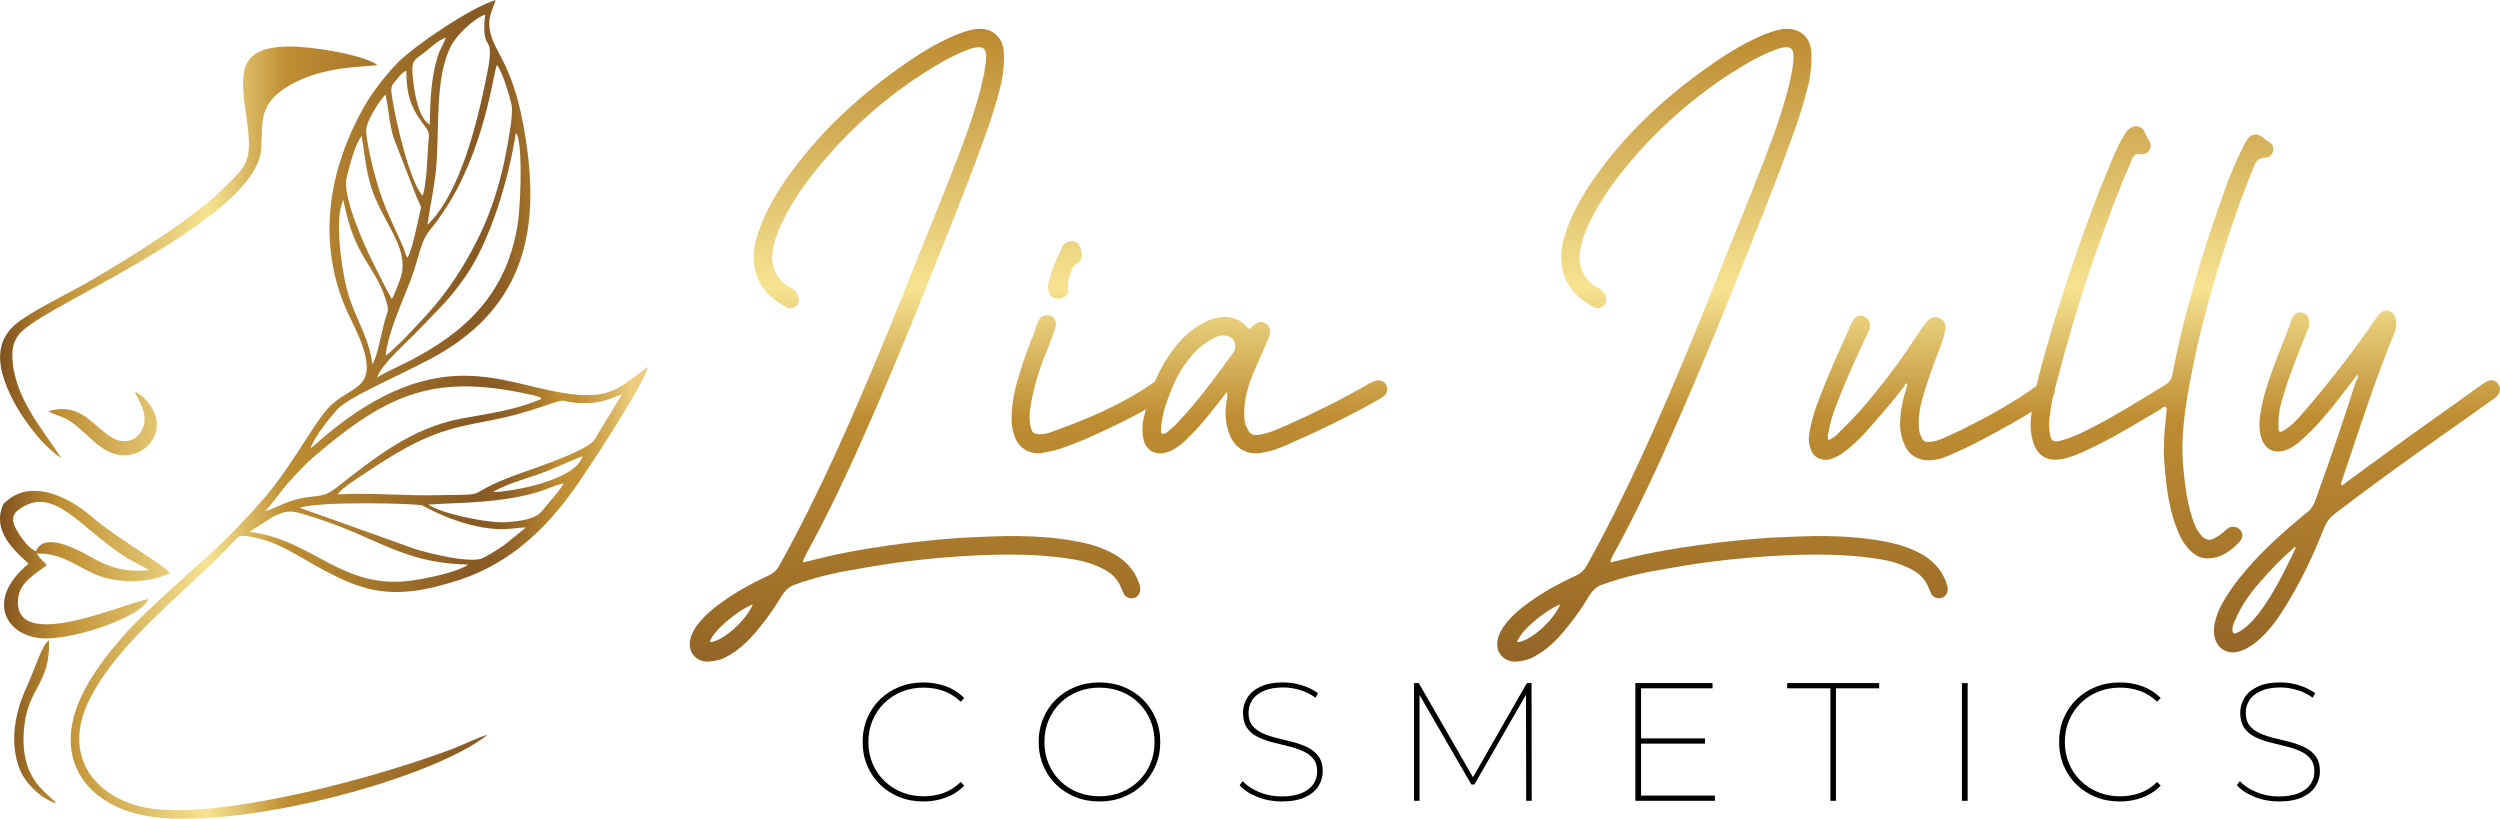 <svg viewBox="0 0 1048 343.21" xmlns:xlink="http://www.w3.org/1999/xlink" xmlns="http://www.w3.org/2000/svg" data-name="Camada 2" id="Camada_2">
  <defs>
    <style>
      .cls-1 {
        clip-path: url(#clippath-6);
      }

      .cls-2 {
        clip-path: url(#clippath-7);
      }

      .cls-3 {
        clip-path: url(#clippath-4);
      }

      .cls-4 {
        fill: url(#linear-gradient-2);
      }

      .cls-5 {
        fill: none;
      }

      .cls-6 {
        fill: url(#linear-gradient-4);
      }

      .cls-7 {
        fill: url(#linear-gradient-3);
      }

      .cls-8 {
        clip-path: url(#clippath-1);
      }

      .cls-9 {
        fill: url(#linear-gradient-5);
      }

      .cls-10 {
        clip-path: url(#clippath-5);
      }

      .cls-11 {
        fill: url(#linear-gradient-8);
      }

      .cls-12 {
        clip-path: url(#clippath-3);
      }

      .cls-13 {
        fill: url(#linear-gradient-7);
      }

      .cls-14 {
        fill: url(#linear-gradient-6);
      }

      .cls-15 {
        clip-path: url(#clippath-2);
      }

      .cls-16 {
        fill: url(#linear-gradient);
      }

      .cls-17 {
        clip-path: url(#clippath);
      }
    </style>
    <clipPath id="clippath">
      <path d="M315.59,253.32c-2.97,7.18-13.12,15.85-18.07,15.85.99-4.21,10.89-12.88,18.07-15.85M408.94,12.16c-3.22.5-6.44,1.73-9.41,2.97-7.92,3.47-15.35,8.17-22.28,13.12-18.57,13.12-34.91,28.47-47.79,47.04-5.2,7.43-9.41,15.1-12.13,23.77-1.24,4.21-1.73,8.42-.99,12.88,1.24,7.92,6.44,13.12,13.37,16.84,1.24.74,2.72.5,3.96-.5,1.24-.99,1.49-2.23.99-3.96-.49-1.73-1.73-2.97-3.22-3.71-5.45-2.48-8.42-8.67-7.68-14.36.49-3.96,1.73-7.67,3.22-11.14,3.71-8.17,8.42-15.35,13.86-22.28,11.89-15.1,25.75-27.98,41.35-38.87,6.69-4.46,13.62-8.91,21.05-12.13,1.98-.74,3.96-1.73,6.19-1.98,2.72-.25,3.71.49,3.96,3.22,0,1.24,0,2.48-.25,3.71-.25,1.98-.5,3.96-.99,5.94-1.49,6.93-3.71,13.87-5.94,20.55-6.19,17.33-13.37,34.66-20.3,51.75-11.39,28.72-23.03,57.44-35.9,85.67-7.18,15.6-14.86,31.2-23.28,46.3-1.24,2.23-2.97,3.71-5.45,4.7-6.44,2.97-12.63,6.44-18.57,10.65-4.21,2.97-8.17,6.44-11.14,10.65-.99,1.73-1.98,3.47-2.23,5.2-.99,4.95,1.98,8.67,6.69,9.16,2.48,0,4.7-.5,6.93-1.24,4.7-2.23,8.42-5.2,11.89-8.91,4.95-5.45,9.41-11.64,13.12-17.83,1.49-2.23,3.22-3.71,5.7-4.46,8.91-3.22,18.08-5.2,27.48-6.69,16.34-2.97,32.68-4.7,49.27-5.45,12.13-.5,24.51-.5,36.65,1.24,5.45.74,10.65,1.98,15.35,4.46,3.47,1.73,6.19,4.21,7.67,8.17.25.74.74,1.73,1.24,2.72.99,1.24,2.72,1.73,4.21,1.24,1.49-.5,2.48-1.98,2.48-3.71,0-.99-.5-1.98-.74-2.97-1.98-5.45-5.94-9.41-11.14-12.13-3.22-1.73-6.68-2.97-10.65-3.96-14.86-3.47-30.21-3.47-45.31-2.72-9.16.25-18.57,1.24-27.73,2.23-11.88,1.49-23.77,3.22-35.65,5.94-3.22.74-6.68,1.73-10.15,2.48,0-1.24.49-1.73.74-2.48,10.4-18.82,19.31-38.13,27.98-57.94,7.43-17.08,14.61-34.17,21.54-51.5,8.67-21.79,17.58-43.33,25.5-65.37,2.97-7.92,5.45-15.85,7.43-24.02.74-3.96,1.24-8.17.99-12.13-.22-6.96-4.93-10.26-10.23-10.26-.55,0-1.1.03-1.65.1" class="cls-5"></path>
    </clipPath>
    <linearGradient gradientUnits="userSpaceOnUse" gradientTransform="translate(-1568779.66 -733655.9) rotate(90) scale(446.77 -446.77)" y2="3512.25" x2="1643.08" y1="3512.25" x1="1642.08" id="linear-gradient">
      <stop stop-color="#6d3e18" offset="0"></stop>
      <stop stop-color="#bf8e32" offset=".12"></stop>
      <stop stop-color="#f6e392" offset=".35"></stop>
      <stop stop-color="#bf8e32" offset=".47"></stop>
      <stop stop-color="#885923" offset=".76"></stop>
      <stop stop-color="#8c5d24" offset=".8"></stop>
      <stop stop-color="#9a6a28" offset=".83"></stop>
      <stop stop-color="#b1802e" offset=".87"></stop>
      <stop stop-color="#bf8e32" offset=".89"></stop>
      <stop stop-color="#c19136" offset=".92"></stop>
      <stop stop-color="#ca9d44" offset=".94"></stop>
      <stop stop-color="#d8b05b" offset=".97"></stop>
      <stop stop-color="#ebca7b" offset="1"></stop>
      <stop stop-color="#eccb7c" offset="1"></stop>
    </linearGradient>
    <clipPath id="clippath-1">
      <path d="M436.42,132.99c-.99.99-1.48,2.23-1.98,3.47-.5,2.23-1.24,4.21-2.23,6.19-1.49,4.21-3.22,8.42-4.46,12.88-1.98,6.19-3.71,12.63-3.71,20.06,0,1.98.25,4.7,1.24,7.18,1.73,5.2,6.19,7.68,11.39,7.18,2.47-.5,4.95-.99,7.43-1.73,7.43-2.48,14.61-5.7,21.79-9.16,6.93-3.22,14.11-6.93,20.55-11.39.99-.99,2.23-1.73,3.22-2.97.99-1.48.74-2.97-.25-4.46-.99-1.24-2.48-1.73-4.21-.99-.49.25-.99.49-1.48.99-13.37,9.41-28.23,15.6-43.58,21.05-1.24.5-2.72.74-4.21.74-2.23,0-3.22-.5-3.71-2.48-.74-2.48-.74-4.95-.49-7.43.99-7.18,2.97-14.11,5.45-21.05,1.73-3.96,3.22-7.92,4.7-12.13.49-.99.74-1.98.74-3.22,0-1.48-.74-2.72-1.98-3.22-.59-.29-1.17-.43-1.74-.43-.88,0-1.72.33-2.47.93M446.82,101.79c-.74.49-1.49,1.24-1.73,2.23-2.48,4.7-4.46,9.9-5.69,15.1-.25,1.49,0,2.72.49,3.96.99,1.73,2.97,2.48,4.95,1.98,1.73-.49,3.47-2.23,2.97-3.96-.49-2.97.49-5.45,1.49-7.92.49-1.24.99-2.23,2.23-2.72,1.24-.74,1.98-1.98,1.98-3.71-.25-.74-.25-1.98-.74-2.97-.49-1.8-1.95-2.73-3.53-2.73-.81,0-1.66.25-2.41.75" class="cls-5"></path>
    </clipPath>
    <linearGradient xlink:href="#linear-gradient" y2="3512.41" x2="1643.08" y1="3512.41" x1="1642.08" id="linear-gradient-2"></linearGradient>
    <clipPath id="clippath-2">
      <path d="M487.18,181.77c-.99-.5-.25-1.49-.5-2.23.25-2.48.74-4.95,1.24-7.43,2.48-7.67,5.2-15.1,10.4-21.54,2.72-3.47,5.69-6.19,9.41-8.17,1.98-1.24,3.71-1.98,5.94-1.73,3.47.25,5.2,3.96,3.47,6.93-1.48,2.23-3.22,4.21-4.7,6.44-5.45,7.43-11.14,14.86-17.33,21.54-1.73,1.98-3.47,3.71-5.7,5.45-.4.4-.97.81-1.71.81-.16,0-.34-.02-.52-.07M506.25,134.47c-5.94,2.72-10.65,6.93-14.36,11.88-6.68,8.91-10.4,19.07-12.63,29.71-.49,2.48-.49,5.2,0,7.67.74,4.46,4.21,6.93,8.67,6.19,1.49-.25,2.73-.74,3.96-1.49,2.23-1.24,4.46-2.97,6.19-4.95,4.46-4.21,8.17-8.91,11.89-13.62,1.48-1.73,2.72-3.47,4.21-5.45.74.99.25,1.48.25,2.23-.99,4.95-.99,9.9.74,14.86,2.23,6.44,7.68,9.66,14.36,8.17,3.22-.5,5.94-1.49,8.91-2.72,13.62-5.94,26.99-12.38,40.11-19.81.74-.49,1.48-.99,1.98-1.49,1.24-1.24,1.24-2.97.5-4.46-.74-1.24-2.48-1.98-3.96-1.73-.99.25-1.98.74-2.97,1.24-11.14,6.44-22.53,12.13-34.17,17.33-3.96,1.73-7.68,3.47-11.89,4.21-2.72.49-4.21-.25-5.2-2.72-.99-1.49-1.24-3.47-1.24-5.2-.25-6.44,1.49-12.38,3.96-18.32,1.98-4.71,4.21-9.41,6.19-14.11,1.24-2.97.74-4.95-.99-6.19-1.73-1.24-3.47-.99-5.94,1.24-.99,1.24-1.48.99-2.23,0-1.98-2.23-4.21-3.47-7.18-3.96-.69-.11-1.36-.16-2.03-.16-2.46,0-4.79.67-7.13,1.64" class="cls-5"></path>
    </clipPath>
    <linearGradient xlink:href="#linear-gradient" y2="3512.58" y1="3512.58" id="linear-gradient-3"></linearGradient>
    <clipPath id="clippath-3">
      <path d="M654.07,253.32c-2.97,7.18-13.12,15.85-18.08,15.85.99-4.21,10.89-12.88,18.08-15.85M747.41,12.16c-3.22.5-6.44,1.73-9.41,2.97-7.92,3.47-15.35,8.17-22.28,13.12-18.57,13.12-34.91,28.47-47.79,47.04-5.2,7.43-9.41,15.1-12.13,23.77-1.24,4.21-1.73,8.42-.99,12.88,1.24,7.92,6.44,13.12,13.37,16.84,1.24.74,2.72.5,3.96-.5,1.24-.99,1.48-2.23.99-3.96-.49-1.73-1.73-2.97-3.22-3.71-5.45-2.48-8.42-8.67-7.68-14.36.49-3.96,1.73-7.67,3.22-11.14,3.71-8.17,8.42-15.35,13.87-22.28,11.89-15.1,25.75-27.98,41.35-38.87,6.68-4.46,13.62-8.91,21.05-12.13,1.98-.74,3.96-1.73,6.19-1.98,2.72-.25,3.71.49,3.96,3.22,0,1.24,0,2.48-.25,3.71-.25,1.98-.49,3.96-.99,5.94-1.48,6.93-3.71,13.87-5.94,20.55-6.19,17.33-13.37,34.66-20.3,51.75-11.39,28.72-23.03,57.44-35.9,85.67-7.18,15.6-14.86,31.2-23.28,46.3-1.24,2.23-2.97,3.71-5.45,4.7-6.44,2.97-12.63,6.44-18.57,10.65-4.21,2.97-8.17,6.44-11.14,10.65-.99,1.73-1.98,3.47-2.23,5.2-.99,4.95,1.98,8.67,6.69,9.16,2.48,0,4.7-.5,6.93-1.24,4.71-2.23,8.42-5.2,11.89-8.91,4.95-5.45,9.41-11.64,13.12-17.83,1.49-2.23,3.22-3.71,5.7-4.46,8.91-3.22,18.08-5.2,27.48-6.69,16.34-2.97,32.68-4.7,49.27-5.45,12.13-.5,24.51-.5,36.65,1.24,5.45.74,10.65,1.98,15.35,4.46,3.47,1.73,6.19,4.21,7.68,8.17.25.74.74,1.73,1.24,2.72.99,1.24,2.72,1.73,4.21,1.24,1.48-.5,2.48-1.98,2.48-3.71,0-.99-.5-1.98-.74-2.97-1.98-5.45-5.94-9.41-11.14-12.13-3.22-1.73-6.68-2.97-10.65-3.96-14.86-3.47-30.21-3.47-45.31-2.72-9.16.25-18.57,1.24-27.73,2.23-11.89,1.49-23.77,3.22-35.65,5.94-3.22.74-6.69,1.73-10.15,2.48,0-1.24.49-1.73.74-2.48,10.4-18.82,19.31-38.13,27.98-57.94,7.43-17.08,14.61-34.17,21.54-51.5,8.67-21.79,17.58-43.33,25.5-65.37,2.97-7.92,5.45-15.85,7.43-24.02.74-3.96,1.24-8.17.99-12.13-.22-6.96-4.93-10.26-10.23-10.26-.54,0-1.1.03-1.65.1" class="cls-5"></path>
    </clipPath>
    <linearGradient xlink:href="#linear-gradient" y2="3513" y1="3513" id="linear-gradient-4"></linearGradient>
    <clipPath id="clippath-4">
      <path d="M776.13,135.46c-.74,1.73-1.49,3.47-2.23,5.2-3.71,8.17-7.43,16.34-10.65,24.76-2.23,5.7-4.21,11.39-4.95,17.58-.25,1.98.25,3.96.99,5.94,1.24,2.97,4.21,4.21,7.43,3.71,1.98-.5,3.96-1.49,5.7-2.72,3.22-2.23,5.94-4.95,8.67-7.68,5.94-6.69,11.88-13.37,17.33-20.55.25-.49.25-.99.99-.99.25.74-.25,1.24-.25,1.98-1.24,3.96-2.23,7.92-2.48,12.13-.49,3.96,0,7.92,1.73,11.64,1.98,4.7,6.19,6.93,11.39,6.44,3.22-.25,6.19-1.49,8.91-2.72,6.44-2.72,12.38-5.94,18.32-9.16,7.18-3.96,14.36-7.92,20.8-12.63.74-.5,1.24-.99,1.73-1.49,1.98-1.49,2.23-3.47.99-5.2-1.24-1.49-2.97-1.98-5.2-.99-.25.25-.74.49-1.24.74-6.19,4.7-13.12,8.67-20.05,12.63-6.69,3.47-13.12,6.93-20.06,9.9-1.49.5-3.22,1.24-4.95,1.24-1.98.25-2.97-.25-3.71-2.23-.74-1.49-.99-2.97-.99-4.71-.25-4.95.99-9.66,2.48-14.36,1.98-6.68,4.46-13.12,6.93-19.56.74-2.23,1.48-4.21,1.73-6.44.25-2.48-.74-3.96-2.72-4.7-1.98-.99-3.47,0-4.95,1.49-.99,1.24-1.98,2.48-2.97,3.96-5.7,8.92-11.89,17.58-18.57,25.75-4.7,5.94-9.66,11.39-15.1,16.59-1.24,1.49-2.72,2.72-4.71,3.47-.49-1.24-.25-2.23,0-3.22.74-4.21,1.98-8.17,3.47-11.88,3.96-10.4,8.67-20.55,13.37-30.46,1.24-2.72.49-5.2-1.73-6.19-.57-.25-1.12-.38-1.64-.38-1.54,0-2.88,1.07-3.8,3.1" class="cls-5"></path>
    </clipPath>
    <linearGradient xlink:href="#linear-gradient" y2="3513.2" x2="1643.08" y1="3513.2" x1="1642.08" id="linear-gradient-5"></linearGradient>
    <clipPath id="clippath-5">
      <path d="M892.01,54.5c-.99.99-1.73,2.48-2.48,3.71-2.23,3.96-3.96,8.17-5.69,12.38-8.17,19.56-14.86,39.37-21.29,59.42-3.72,12.63-7.67,25.01-10.15,37.88-.74,4.7-1.73,9.66-.74,14.86,1.49,8.42,6.68,11.64,14.86,9.16,4.46-1.24,8.42-3.22,12.38-5.2,9.16-4.46,17.83-9.91,26.74-15.1.74-.49,1.24-1.49,2.23-.99.74.5.25,1.73.25,2.48-.49,4.71-.99,9.16-.99,14.11-.25,3.22.25,6.93.49,10.65.74,7.68,1.73,15.1,4.46,22.53,1.24,3.22,2.48,6.44,4.95,9.16,2.48,2.97,5.45,4.95,9.66,4.46,5.2-.49,8.91-3.47,12.38-7.18.25-.25.49-.99.74-1.49.49-1.24,0-2.48-.99-3.47-.99-.99-2.23-1.24-3.47-.99-.99.25-1.73.74-2.47,1.49-1.24.99-2.23,1.98-3.71,2.72-2.72,1.98-4.7,1.49-6.93-1.24-1.48-1.98-2.48-4.21-3.22-6.69-2.48-7.43-3.22-15.35-3.96-23.03-.74-11.14.74-21.79,2.72-32.68,1.98-10.89,4.46-22.04,7.43-32.93,5.45-19.56,11.64-39.12,19.31-57.94.99-2.47,1.73-4.46,5.2-4.46,1.73,0,3.22-1.73,3.22-3.22.25-1.73-.74-2.97-2.23-3.72-.74-.49-1.24-.74-1.98-1.48-2.23-1.98-4.95-1.73-6.69.74-.74,1.24-1.48,2.48-1.98,3.71-3.96,7.68-6.93,15.85-9.66,23.77-8.17,23.28-15.1,47.05-19.81,71.31-.25,1.73-1.24,2.97-2.72,3.96-10.15,6.19-20.3,12.63-30.95,18.08-4.21,2.23-8.42,4.21-13.12,5.45-2.97.74-3.96.25-4.46-2.72-.5-2.72-.5-5.45,0-8.17.5-4.95,1.73-9.66,2.97-14.11,7.43-28.97,16.84-57.2,27.98-84.93,1.24-2.72,2.48-5.45,3.47-8.17.74-1.49,1.49-2.23,2.97-1.98h1.49c2.97-.25,4.21-3.22,2.72-5.7-.74-.99-1.24-1.98-1.73-3.22-.71-1.85-2.16-2.8-3.74-2.8-1.16,0-2.39.52-3.44,1.57" class="cls-5"></path>
    </clipPath>
    <linearGradient xlink:href="#linear-gradient" y2="3513.41" x2="1643.08" y1="3513.41" id="linear-gradient-6"></linearGradient>
    <clipPath id="clippath-6">
      <path d="M935.84,263.97c0-1.49.49-2.97,1.24-4.21,2.48-5.94,6.19-11.14,10.4-15.85,4.21-4.95,8.91-9.66,13.87-14.11.25-.25.49-.49.74-.49.25.25.25.49.25.49-4.7,9.66-9.16,19.07-15.6,27.48-1.98,2.48-3.96,4.7-6.69,6.69-.74.49-1.48.99-2.23,1.24-.46.23-.82.34-1.11.34-.64,0-.87-.55-.87-1.58M997.99,131.25c-.74.25-.99.99-1.48,1.49-9.91,14.61-20.8,28.48-32.19,41.6-1.98,2.23-4.21,4.46-6.69,5.94-1.98,1.24-2.48.99-2.48-1.24v-1.98c0-4.21.99-8.17,2.23-11.89,2.72-9.16,6.44-18.08,9.9-26.74.49-.99.74-1.73.74-2.72.25-2.48-.99-4.21-2.97-4.7-1.98-.49-3.71.74-4.46,2.97-2.23,6.93-5.2,13.37-7.68,20.3-1.98,5.45-3.96,11.14-4.95,16.84-.74,3.96-1.24,7.67-.25,11.64,1.48,5.69,5.69,7.92,11.14,5.69,2.97-1.24,5.2-3.22,7.43-5.45,4.21-3.71,7.92-8.17,11.64-12.63,3.47-4.46,6.69-8.67,10.15-13.12.25,0,.25.25.49.25-.25.74-.49,1.73-.99,2.48-3.47,10.65-6.93,21.29-10.65,31.94-1.98,5.94-4.21,11.64-6.19,17.58-.99,2.72-2.23,4.46-4.46,5.94-8.67,7.18-17.08,14.61-24.51,23.27-4.46,5.2-8.67,10.89-11.64,17.09-1.24,3.22-2.23,6.19-1.98,9.66.49,6.19,5.45,9.41,11.14,7.43,2.23-.74,4.21-1.98,6.19-3.47,4.95-3.96,8.67-8.92,11.89-14.11,6.93-10.89,12.38-22.53,17.08-34.42.99-2.23,2.23-3.96,4.21-5.45,14.86-11.39,29.96-22.28,45.07-32.93,6.93-4.95,13.86-9.66,20.55-14.61,1.24-.74,2.23-1.48,2.97-2.48.99-1.49.99-3.22,0-4.46-.99-1.49-2.72-1.98-4.46-1.24-.49.25-.99.74-1.73.99-4.95,3.47-9.9,7.18-14.86,10.65-14.36,10.15-28.72,20.55-42.84,30.95-.49.5-.99,1.24-1.98.99v-.74c5.69-16.59,10.9-33.18,17.08-49.52,1.73-4.71,3.47-9.16,5.45-13.87.74-2.23.99-4.46,0-6.68-.75-1.51-2.06-2.37-3.41-2.37-.87,0-1.76.36-2.53,1.13" class="cls-5"></path>
    </clipPath>
    <linearGradient xlink:href="#linear-gradient" y2="3513.6" y1="3513.6" id="linear-gradient-7"></linearGradient>
    <clipPath id="clippath-7">
      <path d="M12.2,285.63c-2.74,6.08-4.95,11.3-5.92,18.9-.95,7.45.17,15.31,3.43,20.82,2.63,4.45,8.22,9.76,13.87,11.44-2.64-4.15-15.98-9.16-13.38-32.55,1.8-16.22,10.96-17.71,10.34-35.8-2.8,1.54-5.86,11.69-8.34,17.2M7.69,223.39c-2.15-3.34-3.61-6.91-.06-9.58,14.81-11.15,25.61,7.43,45.58,20.11l8.23,4.44c.11.07.35.47.42.34.08-.13.29.23.42.35-11.39.86-16.99-1.48-25.4-6.25-3.97-2.25-18.73-10.2-21.77-1.64-3.11-1.44-5.55-4.88-7.42-7.78M1.43,211.3c-5.99,12.85,8.67,22.54,10.49,25.07-18.37,15.06-9.51,31.03,7.12,31.26,12.44.17,39.85-8.67,43.18-16.48-8.63,1.01-57.28,23.55-54.58-.47.77-6.81,7.44-10.24,11.96-13.7-.47-.77-.13-.28-.82-1.04-.48-.53-.74-.73-1.25-1.24-1.06-1.08-1.38-1.46-2.13-2.68,11.01-.28,17.62,6.17,26.02,9.32,9.05,3.4,21.77,2.98,29.8-1.1-3.02-3.95-21.91-14.27-32.59-23.53-6.17-5.35-15.5-10.96-24.29-10.96-4.63,0-9.12,1.56-12.91,5.54M59.88,179.49c-1.84,4.75-7.07,7.08-12.47,4.18-8.27-4.44-12.87-15.28-27.17-11.34,1.69,1.2,6.07,2.32,8.53,3.84,7.84,4.86,13.06,14.12,22.62,14.69,9.93.59,18.81-9.93,11.9-20.57-1.4-2.16-4.31-5.32-6.81-6.07,1.55,3.83,5.83,8.99,3.4,15.27M119.85,19.52c-18.85.67-19.47,9.76-16.89,27.02,3.23,21.69,1.25,22.1-10.19,33.25-12.8,12.48-38.3,28.25-54.46,37.67-8.74,5.09-21.27,11.05-29.43,16.65-11.98,8.22-10.28,19.82-3.85,32.81,4.75,9.59,13.7,20.79,20.69,25.15-7.06-11.17-20.24-25.57-20.55-42.87-.13-7.48,3.65-10.32,7.92-13.38,17.41-12.47,94.28-46.08,96.35-73.14.9-11.72-1.84-19.9,14.14-28.1,14.57-7.47,32.22-6.41,34.57-7.41-6.26-4.3-26.76-7.68-36.93-7.68-.48,0-.94,0-1.38.02M104.59,222.95l9.81-6.33c4.73-2.19,6.7-2.93,12.2-1.28,7.9,2.36,15.17,4.89,22.42,8.05,16.1,7.02,27.04,12.86,47.27,13.29-4.25,3.05-16.86,5.72-23.38,6.64-2.64.37-5.14.54-7.52.54-24.39,0-36.33-17.93-60.79-20.91M173.57,229.98l-47.94-17.13c7.8-2.77,48.26-1.89,51.48-.97.2.06,14.9,8.93,31.32,9.92,4.83.29,8.04-.67,12.04-.67l-8.98,7.26c-1.73,1.24-8.27,5.52-10.22,5.96-.94.21-2.08.3-3.36.3-7.32,0-19.25-3.04-24.33-4.67M179.55,211.51c10.82-.66,20.69-.7,31.13-2.15,16.97-2.35,19.11-5.4,25.63-6.71-1.6,3.1-6.77,8.6-9.11,11.57-2.85,3.61-9.89,4.33-15.21,4.68-.44.03-.92.04-1.43.04-8.63,0-26.4-4.06-31.01-7.43M225.56,198.87c6.91-2.44,12.65-5.37,18.62-7.67-2.45,10-29.76,15.06-37.57,15.06,5.43-3.25,12.43-5.1,18.94-7.4M260.68,165.45l-11.59,18.99c-3.31,4.98-28.33,12.86-34.98,15.45-2.66,1.03-4.96,2-7.42,3.15-10.35,4.84-2.66,4.24-25.2,4.56-5.52.08-11.25-.11-16.98-.29-7.85-.25-15.69-.5-22.97-.08,1.27-2.34,9.02-7.17,11.74-9.02,37.06-25.08,41.87-16.77,74.24-27.83,12.79-4.37,5.47-1.56,16.84-1.42,8.69.11,9.88-1.6,16.31-3.51ZM120.76,202.41c3.79-4.08,6.89-7.58,10.84-10.96,31.62-27.08,51.07-35.02,91.85-25.79.63.14,1.42.32,1.95.55,1.43.62,1.53.61,1.44.6-.08,0-.33-.02.13.45-11.22,4.67-20.53,5.83-33.07,8.11-21.53,3.92-36.97,16.68-52.99,29.12-5.81,4.51-7.7,2.79-15.82,4.65-5.55,1.27-11.05,4.49-14.21,5.22,1.53-.89,7.88-9.8,9.88-11.95M145.41,121.29c-2.13-8.16-5.42-30.11-1.46-37.48,4.65,24.6,13.09,26.99,17.7,41.62,1.62,5.13.99,4.08-.39,9.16-1.61,5.96-2.63,13.06-5.12,18.18-1.64-12.33-7.67-19.75-10.73-31.49M156.2,109.76c-3.67-7.23-12.79-27.67-10.9-35.27,1.26-5.11,3.49-14.03,6.31-17.49,2.65,17.62,2.62,21.13,10.24,35.28,4.66,8.66,9.09,16.54,5.78,25.07-.86,2.23-2.24,6.07-3.39,8-2.68-4.68-5.44-10.49-8.03-15.58M176.46,137.33c7.32-7.78,12.08-11.81,18.82-21.67,10.21-14.94,17.73-39.42,21-60.03l.68,1.43c.05.15.11.33.16.49,2.01,7.33.95,29.66-.07,36.25-3.44,22.29-14.45,37.89-32.38,49.86-12.69,8.47-19.64,10.24-26.59,14.58,1.92-5.78,12.28-14.43,18.37-20.91M169.85,105.96c-.24-.59-.54-1.61-.77-2.24l-5.42-12.04c-2.6-5.65-4.45-10.81-6.27-17.37-1.33-4.75-3.77-14.85-3.89-19.74-.09-3.57,6.03-13.14,8.12-14.9,1.46,6.73,1.42,12.14,3.61,18.68l9.42,24.3c1.92,4.67,2.32,2.73.97,8.32-1.28,5.32-2.54,12.45-4.71,17.02-1.05-1.22-.28-.09-1.06-2.02M164.34,40.59c-.58-3.87-.48-4.47,1.48-6.68,1.33-1.5,2.35-3.34,4.52-4.27-.03,12,2.89,16.88,8.33,24.01,1.67,2.19,1.04,3.76.82,7.16-.32,5-.77,17.76-2.36,21.16-5.32-5.5-11.31-31.49-12.8-41.39M171.97,117.85c4.48-11.88,3.78-16.2,9.14-22.56,1.55-1.84,3.02-3.94,4.49-6.09,17.6-25.79,21.21-58.76,22.67-61.95,2.15,2.26,5.21,12.42,6.12,16.42.94,4.1-1.28,14.99-2.18,19.93-2.26,12.37-6.12,24.48-10.89,34.45-5.21,10.87-10.81,19.77-17.42,28.04-3.58,4.48-7.01,7.94-10.6,11.83-3.37,3.65-7.82,8.26-11.6,11.19.66-9.11,7.19-23.07,10.27-31.25M172.92,30.88c-.53-6.28,1.78-6.22,5.15-9,2.4-1.98,5.72-5.05,8.83-6.15-1.02,3.09-2.32,4.49-3.4,7.89-2.9,9.15-3.14,18.93-3.35,28.64-4.96-3-6.61-13.99-7.23-21.38M182.9,69.53c1.32-15.84-.62-36.59,5.97-49.91,2.33-4.72,9.34-11.63,14.48-13.48-1.87,17.59,4.53,6.24.9,24.49-4.06,20.35-11.14,50.14-25.08,63.67,1.14-8.3,2.98-15.76,3.74-24.77M166.82,26.2c-4.53,4.5-10.67,12.26-14.3,18.68-13.88,24.62-19.24,52.73-9.24,80.25,2.88,7.92,7.74,15.38,9.7,23.32,3.92,15.93-8.16,13.5-16.67,24.04-5.59,6.92-13.12,20.63-22.1,32.09-7.3,9.32-21.42,23.82-30.6,31.65l-16.35,14.79c-4.8,4.65-11.31,10.59-15.57,15.55-7.32,8.54-20.16,23.81-21.85,39.77-2.04,19.28,11.65,30.6,26.92,34.69,34.78,9.31,122.45-13.08,147.67-33.02-3.44.83-10.94,4.52-14.98,6.02-32.29,12.07-89.89,27.54-121.92,25.37-24.93-1.69-42.82-20.34-30.1-45.97,12.49-25.15,41.01-45.48,60.25-66.16,2.45-2.63,2.4-3.16,7.32-2.26,3.05.56,5.57,1.2,8.35,2.22,5.13,1.87,9.78,4.63,14.11,7.12,22.88,13.19,34.89,18.65,65.1,8.75,21.98-7.21,36.65-22.23,47.48-37.2,5.73-7.93,29.56-44.07,31.55-52.06-11.08,7.46-14.45,14.49-35.94,10.82-13.54-2.32-25.62-6.97-40.47-7.15-28.44-.35-51.34,18.37-65.14,30.62,2.25-6.01,8.6-13.31,11.25-16.42,2-2.34,8.76-6.04,11.6-7.52,3.44-1.8,7.65-3.79,11.23-5.59,8.08-4.06,14.84-7,22.13-11.47,35.98-22.04,40.64-55.71,32.9-95.95-4.62-24.02-11.57-29.15-13.49-37.07-1.55-6.41.53-9.12,2.12-14.11-9.98,2.95-33.21,18.47-40.98,26.2" class="cls-5"></path>
    </clipPath>
    <linearGradient xlink:href="#linear-gradient" gradientTransform="translate(-445918.98 958255.38) scale(271.61 -271.61)" y2="3527.35" x2="1642.73" y1="3527.35" x1="1641.73" id="linear-gradient-8"></linearGradient>
  </defs>
  <g data-name="Layer 1" id="Layer_1">
    <g>
      <g>
        <path d="M387.07,335.98c-3.62,0-6.98-.62-10.08-1.87s-5.8-3-8.11-5.25c-2.3-2.26-4.09-4.9-5.36-7.93-1.27-3.03-1.9-6.33-1.9-9.9s.63-6.87,1.9-9.9c1.27-3.03,3.05-5.67,5.36-7.93,2.3-2.26,5-4.01,8.11-5.25,3.1-1.24,6.46-1.87,10.08-1.87,3.34,0,6.49.54,9.45,1.62,2.96,1.08,5.52,2.73,7.68,4.93l-1.48,1.55c-2.21-2.12-4.62-3.63-7.23-4.55-2.61-.92-5.39-1.38-8.35-1.38-3.29,0-6.34.58-9.16,1.73-2.82,1.15-5.28,2.76-7.37,4.83-2.09,2.07-3.71,4.48-4.86,7.23s-1.73,5.75-1.73,8.99.58,6.24,1.73,8.99c1.15,2.75,2.77,5.16,4.86,7.23,2.09,2.07,4.55,3.68,7.37,4.83,2.82,1.15,5.87,1.73,9.16,1.73,2.96,0,5.75-.46,8.35-1.38,2.61-.92,5.02-2.46,7.23-4.62l1.48,1.55c-2.16,2.21-4.72,3.87-7.68,4.97-2.96,1.11-6.11,1.66-9.45,1.66Z"></path>
        <path d="M460.87,335.98c-3.62,0-6.98-.62-10.08-1.87s-5.8-3-8.11-5.25c-2.3-2.26-4.09-4.9-5.36-7.93-1.27-3.03-1.9-6.33-1.9-9.9s.63-6.87,1.9-9.9c1.27-3.03,3.05-5.67,5.36-7.93,2.3-2.26,5-4.01,8.11-5.25,3.1-1.24,6.46-1.87,10.08-1.87s7.05.62,10.15,1.87c3.1,1.25,5.79,3,8.07,5.25,2.28,2.26,4.06,4.9,5.36,7.93,1.29,3.03,1.94,6.33,1.94,9.9s-.65,6.87-1.94,9.9c-1.29,3.03-3.08,5.67-5.36,7.93-2.28,2.26-4.97,4.01-8.07,5.25-3.1,1.25-6.49,1.87-10.15,1.87ZM460.87,333.8c3.29,0,6.34-.56,9.16-1.69,2.82-1.13,5.27-2.73,7.37-4.79,2.09-2.07,3.71-4.48,4.86-7.23,1.15-2.75,1.73-5.77,1.73-9.06s-.58-6.31-1.73-9.06c-1.15-2.75-2.77-5.16-4.86-7.23-2.09-2.07-4.55-3.67-7.37-4.79-2.82-1.13-5.88-1.69-9.16-1.69s-6.27.56-9.09,1.69c-2.82,1.13-5.28,2.73-7.37,4.79-2.09,2.07-3.71,4.48-4.86,7.23s-1.73,5.77-1.73,9.06.58,6.31,1.73,9.06,2.77,5.16,4.86,7.23c2.09,2.07,4.55,3.67,7.37,4.79,2.82,1.13,5.85,1.69,9.09,1.69Z"></path>
        <path d="M537.29,335.98c-3.62,0-7.04-.65-10.26-1.94-3.22-1.29-5.67-2.93-7.37-4.9l1.27-1.69c1.6,1.79,3.86,3.3,6.8,4.55,2.94,1.25,6.1,1.87,9.48,1.87s6.25-.47,8.46-1.41c2.21-.94,3.84-2.2,4.9-3.77s1.59-3.33,1.59-5.25c0-2.26-.56-4.06-1.69-5.43-1.13-1.36-2.62-2.44-4.48-3.24-1.86-.8-3.88-1.46-6.06-1.97-2.19-.52-4.4-1.07-6.63-1.66-2.23-.59-4.28-1.34-6.13-2.26-1.86-.92-3.34-2.18-4.44-3.81-1.1-1.62-1.66-3.72-1.66-6.31,0-2.21.59-4.28,1.76-6.2,1.17-1.93,3.01-3.49,5.5-4.69,2.49-1.2,5.69-1.8,9.59-1.8,2.68,0,5.32.41,7.93,1.23,2.61.82,4.83,1.92,6.66,3.28l-1.06,1.9c-1.97-1.46-4.16-2.54-6.56-3.24-2.4-.71-4.7-1.06-6.91-1.06-3.29,0-6.03.48-8.21,1.45s-3.8,2.24-4.83,3.84c-1.03,1.6-1.55,3.36-1.55,5.29,0,2.3.56,4.14,1.69,5.5,1.13,1.36,2.62,2.44,4.48,3.24,1.86.8,3.89,1.46,6.1,1.97,2.21.52,4.42,1.07,6.63,1.66,2.21.59,4.24,1.35,6.1,2.29,1.86.94,3.34,2.2,4.44,3.77,1.1,1.58,1.66,3.63,1.66,6.17,0,2.21-.6,4.28-1.8,6.2-1.2,1.93-3.08,3.48-5.64,4.65-2.56,1.18-5.82,1.76-9.76,1.76Z"></path>
        <path d="M592.77,335.7v-49.35h1.97l23.26,40.39h-1.06l23.12-40.39h1.97l.07,49.35h-2.33l-.07-45.82h.78l-22.42,38.98h-1.27l-22.56-38.98h.85v45.82h-2.33Z"></path>
        <path d="M685.54,335.7v-49.35h32.36v2.19h-29.96v44.97h30.95v2.19h-33.34ZM687.51,311.73v-2.19h27.21v2.19h-27.21Z"></path>
        <path d="M767.31,335.7v-47.16h-18.12v-2.19h38.56v2.19h-18.12v47.16h-2.33Z"></path>
        <path d="M822.44,335.7v-49.35h2.4v49.35h-2.4Z"></path>
        <path d="M888.63,335.98c-3.62,0-6.98-.62-10.08-1.87s-5.8-3-8.11-5.25c-2.3-2.26-4.09-4.9-5.36-7.93-1.27-3.03-1.9-6.33-1.9-9.9s.63-6.87,1.9-9.9c1.27-3.03,3.05-5.67,5.36-7.93,2.3-2.26,5-4.01,8.11-5.25,3.1-1.24,6.46-1.87,10.08-1.87,3.34,0,6.49.54,9.45,1.62,2.96,1.08,5.52,2.73,7.68,4.93l-1.48,1.55c-2.21-2.12-4.62-3.63-7.23-4.55-2.61-.92-5.39-1.38-8.35-1.38-3.29,0-6.34.58-9.16,1.73-2.82,1.15-5.28,2.76-7.37,4.83-2.09,2.07-3.71,4.48-4.86,7.23s-1.73,5.75-1.73,8.99.58,6.24,1.73,8.99c1.15,2.75,2.77,5.16,4.86,7.23,2.09,2.07,4.55,3.68,7.37,4.83,2.82,1.15,5.87,1.73,9.16,1.73,2.96,0,5.75-.46,8.35-1.38,2.61-.92,5.02-2.46,7.23-4.62l1.48,1.55c-2.16,2.21-4.72,3.87-7.68,4.97-2.96,1.11-6.11,1.66-9.45,1.66Z"></path>
        <path d="M955.32,335.98c-3.62,0-7.04-.65-10.26-1.94-3.22-1.29-5.67-2.93-7.37-4.9l1.27-1.69c1.6,1.79,3.86,3.3,6.8,4.55,2.94,1.25,6.1,1.87,9.48,1.87s6.25-.47,8.46-1.41c2.21-.94,3.84-2.2,4.9-3.77s1.59-3.33,1.59-5.25c0-2.26-.56-4.06-1.69-5.43-1.13-1.36-2.62-2.44-4.48-3.24-1.86-.8-3.88-1.46-6.06-1.97-2.19-.52-4.4-1.07-6.63-1.66-2.23-.59-4.28-1.34-6.13-2.26-1.86-.92-3.34-2.18-4.44-3.81-1.1-1.62-1.66-3.72-1.66-6.31,0-2.21.59-4.28,1.76-6.2,1.17-1.93,3.01-3.49,5.5-4.69,2.49-1.2,5.69-1.8,9.59-1.8,2.68,0,5.32.41,7.93,1.23,2.61.82,4.83,1.92,6.66,3.28l-1.06,1.9c-1.97-1.46-4.16-2.54-6.56-3.24-2.4-.71-4.7-1.06-6.91-1.06-3.29,0-6.03.48-8.21,1.45s-3.8,2.24-4.83,3.84c-1.03,1.6-1.55,3.36-1.55,5.29,0,2.3.56,4.14,1.69,5.5,1.13,1.36,2.62,2.44,4.48,3.24,1.86.8,3.89,1.46,6.1,1.97,2.21.52,4.42,1.07,6.63,1.66,2.21.59,4.24,1.35,6.1,2.29,1.86.94,3.34,2.2,4.44,3.77,1.1,1.58,1.66,3.63,1.66,6.17,0,2.21-.6,4.28-1.8,6.2-1.2,1.93-3.08,3.48-5.64,4.65-2.56,1.18-5.82,1.76-9.76,1.76Z"></path>
      </g>
      <g class="cls-17">
        <rect height="265.29" width="189.66" y="12.05" x="288.36" class="cls-16"></rect>
      </g>
      <g class="cls-8">
        <rect height="89.39" width="66.61" y="101.04" x="424.04" class="cls-4"></rect>
      </g>
      <g class="cls-15">
        <rect height="58.34" width="103" y="132.83" x="478.76" class="cls-7"></rect>
      </g>
      <g class="cls-12">
        <rect height="265.29" width="189.66" y="12.05" x="626.83" class="cls-6"></rect>
      </g>
      <g class="cls-3">
        <rect height="61.16" width="103.74" y="132.24" x="758.06" class="cls-9"></rect>
      </g>
      <g class="cls-10">
        <rect height="181.57" width="102.51" y="52.93" x="850.66" class="cls-14"></rect>
      </g>
      <g class="cls-1">
        <rect height="144.74" width="120.34" y="130.12" x="927.91" class="cls-13"></rect>
      </g>
      <g class="cls-2">
        <rect height="350.35" width="278.06" y="0" x="-6.45" class="cls-11"></rect>
      </g>
    </g>
  </g>
</svg>